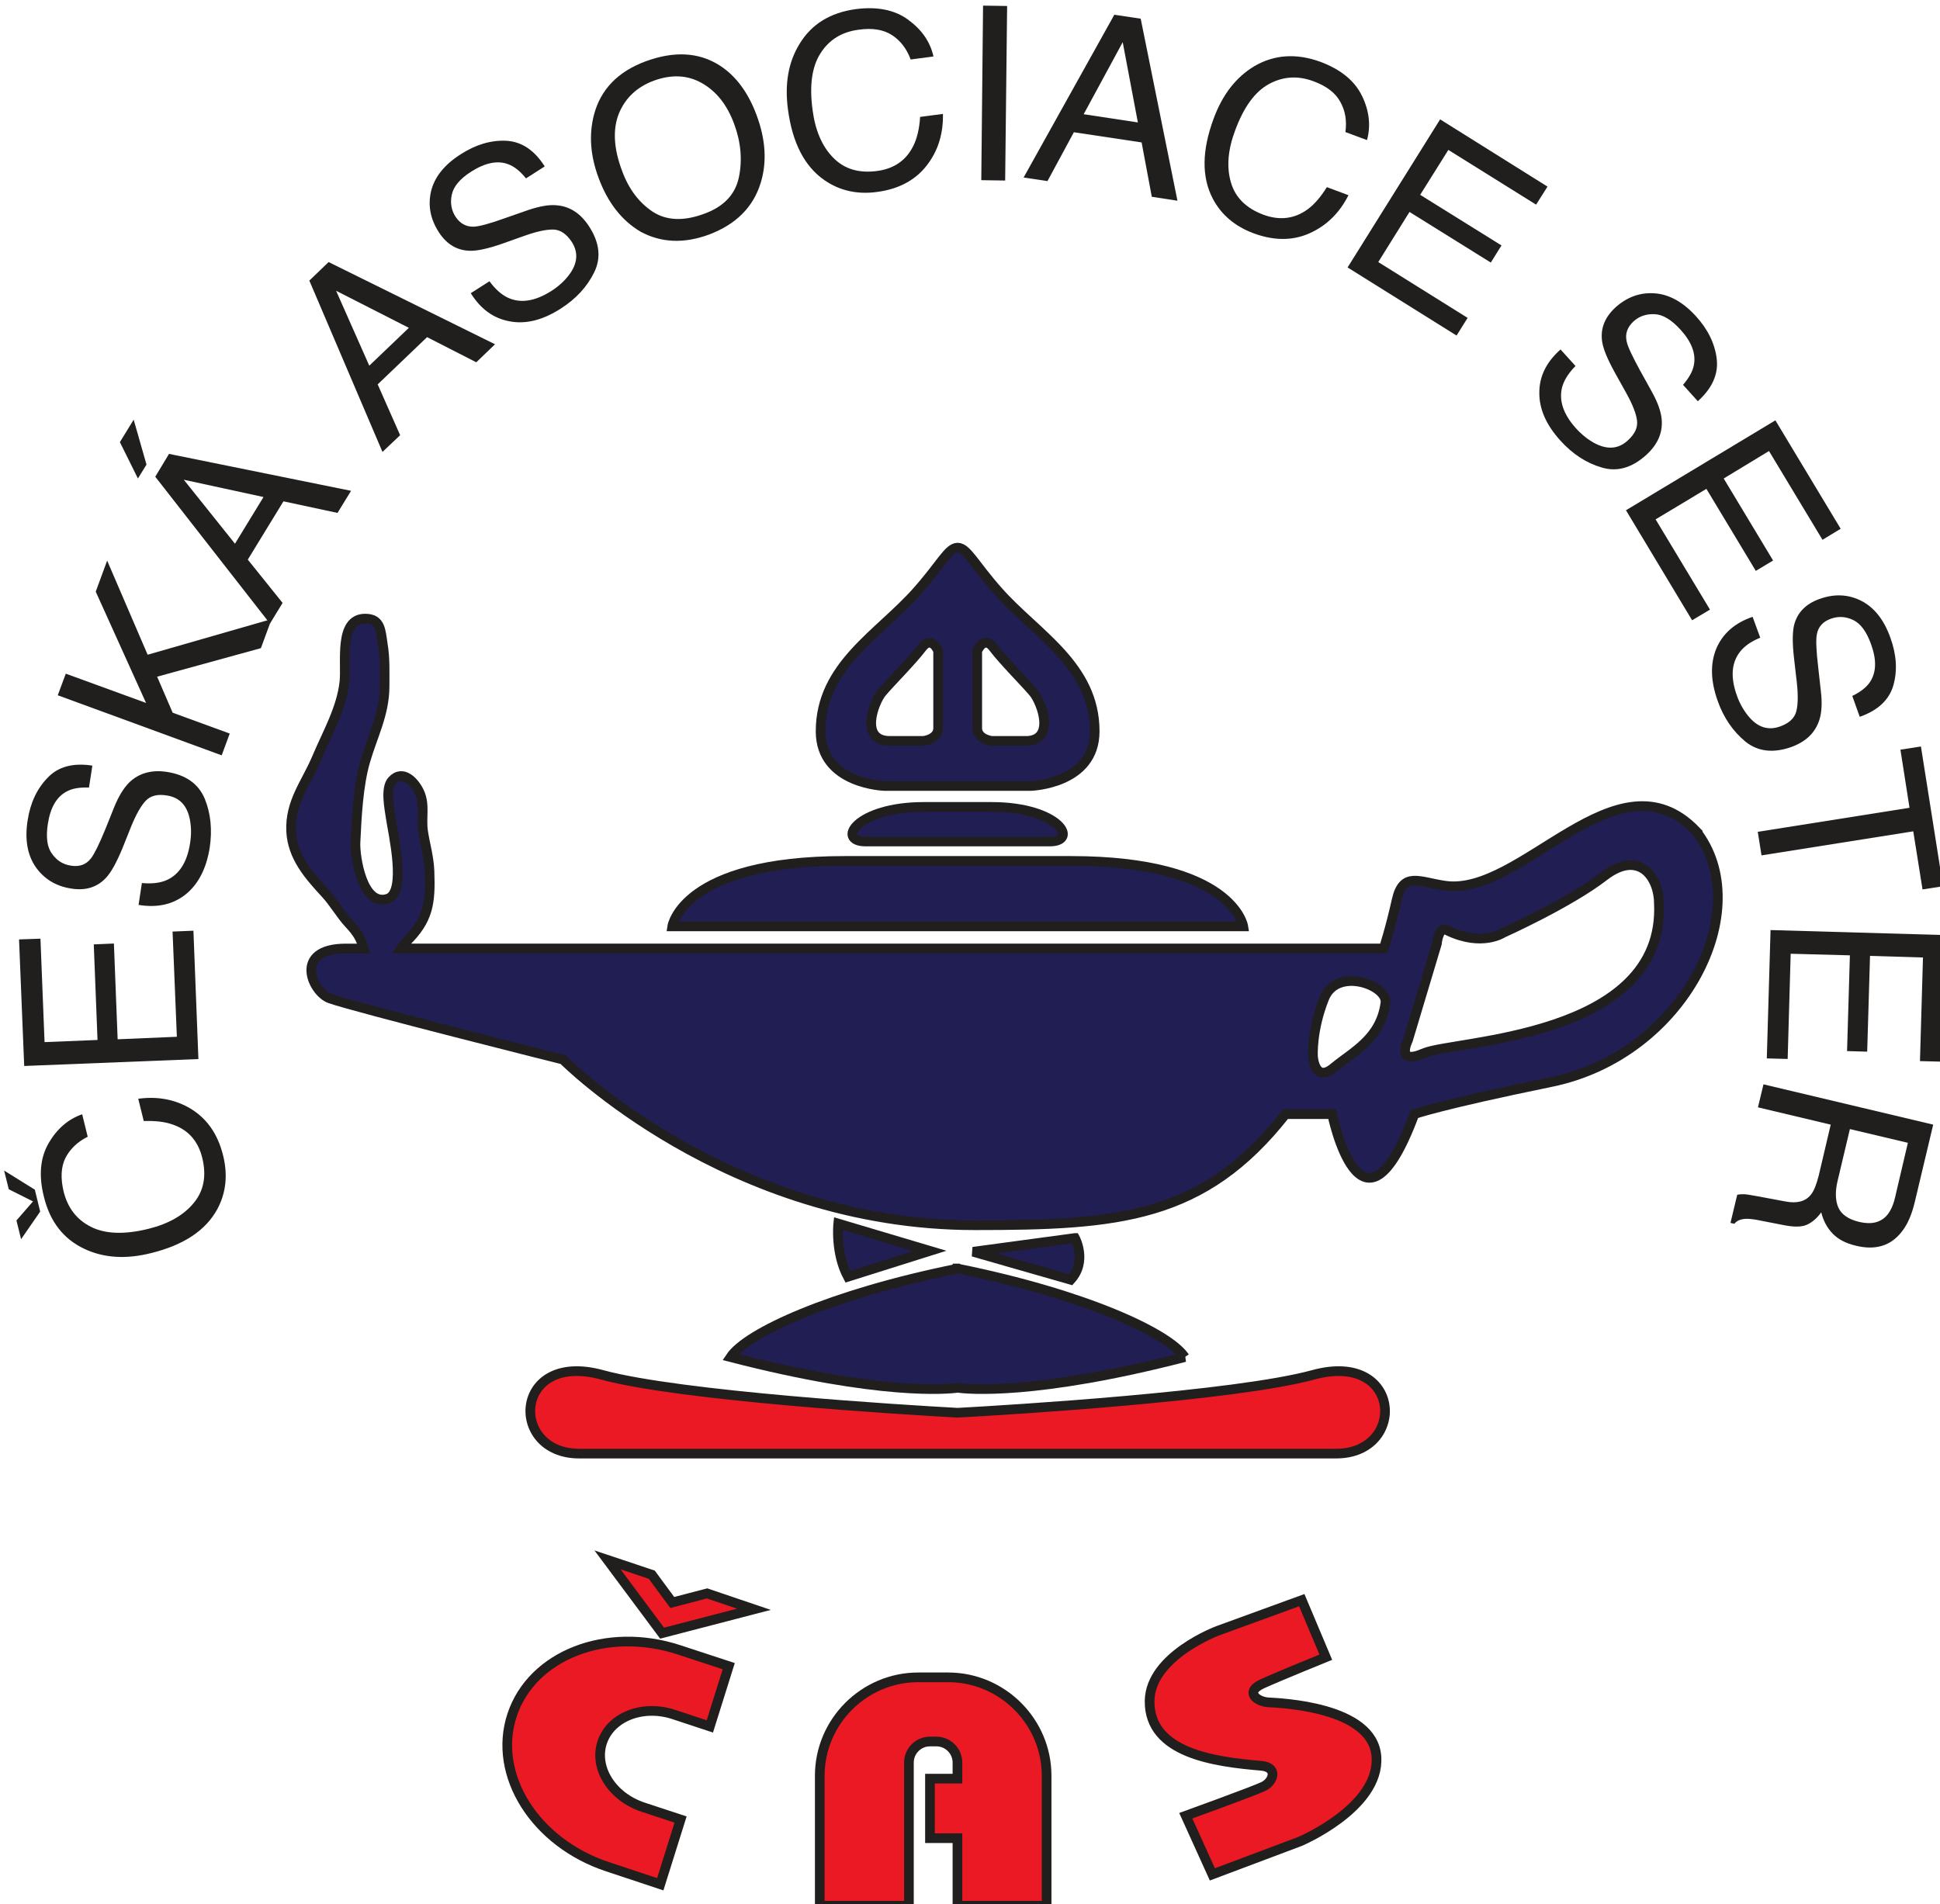<?xml version="1.0" encoding="UTF-8" standalone="no"?>
<svg
   xmlns:dc="http://purl.org/dc/elements/1.1/"
   xmlns:cc="http://creativecommons.org/ns#"
   xmlns:rdf="http://www.w3.org/1999/02/22-rdf-syntax-ns#"
   xmlns:svg="http://www.w3.org/2000/svg"
   xmlns="http://www.w3.org/2000/svg"
   id="svg8"
   version="1.1"
   viewBox="0 0 28.082 27.566"
   height="104.188"
   width="106.137">
  <defs
     id="defs2" />
  <g
     id="layer1"
     transform="translate(-66.674,-92.386)">
    <g
       id="layer1-3"
       transform="matrix(1.872,0,0,1.872,-56.598,-215.916)">
      <g
         transform="matrix(0.353,0,0,0.353,-0.911,50.644)"
         id="g16513">
        <path
           style="fill:#eb1923;fill-opacity:1;fill-rule:nonzero;stroke:none"
           d="m 217.898,353.199 c -1.707,0.469 -6.652,0.77 -7.793,0.832 -1.145,-0.062 -6.086,-0.363 -7.797,-0.832 -1.941,-0.527 -2.043,1.727 -0.496,1.727 h 16.582 c 1.551,0 1.445,-2.254 -0.496,-1.727"
           id="path6821" />
        <path
           style="fill:none;stroke:#211e1e;stroke-width:0.212;stroke-linecap:butt;stroke-linejoin:miter;stroke-miterlimit:4;stroke-opacity:1"
           d="m 217.898,353.199 c -1.707,0.469 -6.652,0.77 -7.793,0.832 -1.145,-0.062 -6.086,-0.363 -7.797,-0.832 -1.941,-0.527 -2.043,1.727 -0.496,1.727 h 16.582 c 1.551,0 1.445,-2.254 -0.496,-1.727 z m 0,0"
           id="path6823" />
        <path
           style="fill:#211e54;fill-opacity:1;fill-rule:nonzero;stroke:none"
           d="m 207.488,349.887 2.008,0.598 -1.797,0.566 c -0.281,-0.527 -0.211,-1.164 -0.211,-1.164"
           id="path6825" />
        <path
           style="fill:none;stroke:#211e1e;stroke-width:0.212;stroke-linecap:butt;stroke-linejoin:miter;stroke-miterlimit:4;stroke-opacity:1"
           d="m 207.488,349.887 2.008,0.598 -1.797,0.566 c -0.281,-0.527 -0.211,-1.164 -0.211,-1.164 z m 0,0"
           id="path6827" />
        <path
           style="fill:#211e54;fill-opacity:1;fill-rule:nonzero;stroke:none"
           d="m 212.672,350.203 -2.23,0.301 2.137,0.613 c 0.371,-0.406 0.094,-0.914 0.094,-0.914"
           id="path6829" />
        <path
           style="fill:none;stroke:#211e1e;stroke-width:0.212;stroke-linecap:butt;stroke-linejoin:miter;stroke-miterlimit:4;stroke-opacity:1"
           d="m 212.672,350.203 -2.23,0.301 2.137,0.613 c 0.371,-0.406 0.094,-0.914 0.094,-0.914 z m 0,0"
           id="path6831" />
        <path
           style="fill:#211e54;fill-opacity:1;fill-rule:nonzero;stroke:none"
           d="m 212.578,341.941 h -4.949 c -3.559,0 -3.777,1.434 -3.777,1.434 h 12.508 c 0,0 -0.223,-1.434 -3.781,-1.434"
           id="path6833" />
        <path
           style="fill:none;stroke:#211e1e;stroke-width:0.212;stroke-linecap:butt;stroke-linejoin:miter;stroke-miterlimit:4;stroke-opacity:1"
           d="m 212.578,341.941 h -4.949 c -3.559,0 -3.777,1.434 -3.777,1.434 h 12.508 c 0,0 -0.223,-1.434 -3.781,-1.434 z m 0,0"
           id="path6835" />
        <path
           style="fill:#211e54;fill-opacity:1;fill-rule:nonzero;stroke:none"
           d="m 210.848,340.758 h -1.488 c -1.473,0 -1.926,0.758 -1.27,0.758 h 4.027 c 0.656,0 0.203,-0.758 -1.27,-0.758"
           id="path6837" />
        <path
           style="fill:none;stroke:#211e1e;stroke-width:0.212;stroke-linecap:butt;stroke-linejoin:miter;stroke-miterlimit:4;stroke-opacity:1"
           d="m 210.848,340.758 h -1.488 c -1.473,0 -1.926,0.758 -1.27,0.758 h 4.027 c 0.656,0 0.203,-0.758 -1.27,-0.758 z m 0,0"
           id="path6839" />
        <path
           style="fill:#211e54;fill-opacity:1;fill-rule:nonzero;stroke:none"
           d="m 215.078,352.812 c -0.352,-0.527 -2.184,-1.375 -4.969,-1.938 0,0 -0.004,-0.004 -0.004,-0.004 h -0.004 c 0,0 0,0.004 -0.004,0.004 -2.785,0.562 -4.617,1.41 -4.969,1.938 3.285,0.848 4.766,0.703 4.977,0.672 0.207,0.031 1.688,0.176 4.973,-0.672"
           id="path6841" />
        <path
           style="fill:none;stroke:#211e1e;stroke-width:0.212;stroke-linecap:butt;stroke-linejoin:miter;stroke-miterlimit:4;stroke-opacity:1"
           d="m 215.078,352.812 c -0.352,-0.527 -2.184,-1.375 -4.969,-1.938 0,0 -0.004,-0.004 -0.004,-0.004 h -0.004 c 0,0 0,0.004 -0.004,0.004 -2.785,0.562 -4.617,1.41 -4.969,1.938 3.285,0.848 4.766,0.703 4.977,0.672 0.207,0.031 1.688,0.176 4.973,-0.672 z m 0,0"
           id="path6843" />
        <path
           style="fill:#211e54;fill-opacity:1;fill-rule:nonzero;stroke:none"
           d="m 220.32,346.152 c -0.637,0.281 -0.352,-0.285 -0.352,-0.285 l 0.633,-2.113 c 0,0 0.035,-0.422 0.246,-0.281 0.742,0.352 1.199,0.047 1.199,0.047 0,0 1.445,-0.648 2.219,-1.246 0.777,-0.598 1.199,0.035 1.199,0.598 0.141,2.965 -4.512,3 -5.145,3.281 m -1.977,0.316 c -0.422,0.352 -0.457,-0.246 -0.457,-0.246 0,0 -0.035,-0.566 0.246,-1.27 0.281,-0.707 1.41,-0.281 1.34,0.105 -0.105,0.777 -0.703,1.059 -1.129,1.41 m 7.934,-5.184 c -1.727,-1.797 -3.809,1.445 -5.5,1.199 -0.566,-0.082 -0.918,-0.316 -1.059,0.32 -0.141,0.633 -0.281,1.055 -0.281,1.055 h -21.52 c 0.043,-0.062 0.086,-0.129 0.109,-0.148 0.477,-0.477 0.535,-0.828 0.508,-1.543 -0.012,-0.32 -0.102,-0.605 -0.141,-0.879 -0.043,-0.297 0.047,-0.574 -0.078,-0.848 -0.098,-0.219 -0.363,-0.52 -0.602,-0.258 -0.152,0.168 -0.055,0.625 -0.027,0.82 0.043,0.309 0.355,1.625 -0.066,1.766 -0.555,0.184 -0.723,-0.922 -0.707,-1.238 0.027,-0.574 0.062,-1.242 0.211,-1.762 0.16,-0.562 0.426,-1.043 0.426,-1.656 0,-0.309 0.012,-0.617 -0.039,-0.914 -0.047,-0.312 -0.047,-0.566 -0.387,-0.566 -0.582,0 -0.41,0.957 -0.453,1.379 -0.062,0.59 -0.375,1.125 -0.609,1.68 -0.23,0.543 -0.586,0.957 -0.559,1.594 0.027,0.566 0.387,0.973 0.75,1.367 0.191,0.207 0.324,0.449 0.508,0.652 0.207,0.219 0.266,0.336 0.332,0.555 h -0.391 c -1.164,0 -0.738,0.953 -0.352,1.094 0.555,0.199 5.109,1.34 5.109,1.34 0,0 3.598,3.629 9.023,3.629 3.137,0 5.004,-0.141 6.805,-2.434 h 1.02 c 0,0 0.637,3.141 1.801,0 0,0 0.539,-0.199 2.996,-0.703 2.922,-0.598 4.508,-3.805 3.172,-5.5"
           id="path6845" />
        <path
           style="fill:none;stroke:#211e1e;stroke-width:0.212;stroke-linecap:butt;stroke-linejoin:miter;stroke-miterlimit:4;stroke-opacity:1"
           d="m 220.32,346.152 c -0.637,0.281 -0.352,-0.285 -0.352,-0.285 l 0.633,-2.113 c 0,0 0.035,-0.422 0.246,-0.281 0.742,0.352 1.199,0.047 1.199,0.047 0,0 1.445,-0.648 2.219,-1.246 0.777,-0.598 1.199,0.035 1.199,0.598 0.141,2.965 -4.512,3 -5.145,3.281 z m 0,0"
           id="path6847" />
        <path
           style="fill:none;stroke:#211e1e;stroke-width:0.212;stroke-linecap:butt;stroke-linejoin:miter;stroke-miterlimit:4;stroke-opacity:1"
           d="m 218.344,346.469 c -0.422,0.352 -0.457,-0.246 -0.457,-0.246 0,0 -0.035,-0.566 0.246,-1.27 0.281,-0.707 1.41,-0.281 1.34,0.105 -0.105,0.777 -0.703,1.059 -1.129,1.41 z m 0,0"
           id="path6849" />
        <path
           style="fill:none;stroke:#211e1e;stroke-width:0.212;stroke-linecap:butt;stroke-linejoin:miter;stroke-miterlimit:4;stroke-opacity:1"
           d="m 226.277,341.285 c -1.727,-1.797 -3.809,1.445 -5.5,1.199 -0.566,-0.082 -0.918,-0.316 -1.059,0.32 -0.141,0.633 -0.281,1.055 -0.281,1.055 h -21.52 c 0.043,-0.062 0.086,-0.129 0.109,-0.148 0.477,-0.477 0.535,-0.828 0.508,-1.543 -0.012,-0.32 -0.102,-0.605 -0.141,-0.879 -0.043,-0.297 0.047,-0.574 -0.078,-0.848 -0.098,-0.219 -0.363,-0.52 -0.602,-0.258 -0.152,0.168 -0.055,0.625 -0.027,0.82 0.043,0.309 0.355,1.625 -0.066,1.766 -0.555,0.184 -0.723,-0.922 -0.707,-1.238 0.027,-0.574 0.062,-1.242 0.211,-1.762 0.16,-0.562 0.426,-1.043 0.426,-1.656 0,-0.309 0.012,-0.617 -0.039,-0.914 -0.047,-0.312 -0.047,-0.566 -0.387,-0.566 -0.582,0 -0.41,0.957 -0.453,1.379 -0.062,0.59 -0.375,1.125 -0.609,1.68 -0.23,0.543 -0.586,0.957 -0.559,1.594 0.027,0.566 0.387,0.973 0.75,1.367 0.191,0.207 0.324,0.449 0.508,0.652 0.207,0.219 0.266,0.336 0.332,0.555 h -0.391 c -1.164,0 -0.738,0.953 -0.352,1.094 0.555,0.199 5.109,1.34 5.109,1.34 0,0 3.598,3.629 9.023,3.629 3.137,0 5.004,-0.141 6.805,-2.434 h 1.02 c 0,0 0.637,3.141 1.801,0 0,0 0.539,-0.199 2.996,-0.703 2.922,-0.598 4.508,-3.805 3.172,-5.5 z m 0,0"
           id="path6851" />
        <path
           style="fill:#211e54;fill-opacity:1;fill-rule:nonzero;stroke:none"
           d="m 211.59,339.312 h -0.738 c 0,0 -0.32,-0.035 -0.32,-0.281 v -1.691 c 0,0 0.145,-0.352 0.355,-0.07 0.211,0.281 0.703,0.773 0.879,0.984 0.176,0.215 0.496,1.059 -0.176,1.059 m -1.914,-0.281 c 0,0.246 -0.32,0.281 -0.32,0.281 h -0.738 c -0.672,0 -0.352,-0.844 -0.176,-1.059 0.176,-0.211 0.668,-0.703 0.879,-0.984 0.215,-0.281 0.355,0.07 0.355,0.07 z m 1.316,-2.996 c -0.523,-0.59 -0.684,-0.953 -0.887,-0.957 -0.004,0 -0.004,0 -0.004,0 -0.203,0.004 -0.363,0.367 -0.887,0.957 -0.828,0.938 -2.113,1.621 -2.113,3.066 0,1.164 1.41,1.199 1.41,1.199 h 3.184 c 0,0 1.41,-0.035 1.41,-1.199 0,-1.445 -1.285,-2.129 -2.113,-3.066"
           id="path6853" />
        <path
           style="fill:none;stroke:#211e1e;stroke-width:0.212;stroke-linecap:butt;stroke-linejoin:miter;stroke-miterlimit:4;stroke-opacity:1"
           d="m 211.59,339.312 h -0.738 c 0,0 -0.32,-0.035 -0.32,-0.281 v -1.691 c 0,0 0.145,-0.352 0.355,-0.07 0.211,0.281 0.703,0.773 0.879,0.984 0.176,0.215 0.496,1.059 -0.176,1.059 z m 0,0"
           id="path6855" />
        <path
           style="fill:none;stroke:#211e1e;stroke-width:0.212;stroke-linecap:butt;stroke-linejoin:miter;stroke-miterlimit:4;stroke-opacity:1"
           d="m 209.676,339.031 c 0,0.246 -0.32,0.281 -0.32,0.281 h -0.738 c -0.672,0 -0.352,-0.844 -0.176,-1.059 0.176,-0.211 0.668,-0.703 0.879,-0.984 0.215,-0.281 0.355,0.07 0.355,0.07 z m 0,0"
           id="path6857" />
        <path
           style="fill:none;stroke:#211e1e;stroke-width:0.212;stroke-linecap:butt;stroke-linejoin:miter;stroke-miterlimit:4;stroke-opacity:1"
           d="m 210.992,336.035 c -0.523,-0.59 -0.684,-0.953 -0.887,-0.957 -0.004,0 -0.004,0 -0.004,0 -0.203,0.004 -0.363,0.367 -0.887,0.957 -0.828,0.938 -2.113,1.621 -2.113,3.066 0,1.164 1.41,1.199 1.41,1.199 h 3.184 c 0,0 1.41,-0.035 1.41,-1.199 0,-1.445 -1.285,-2.129 -2.113,-3.066 z m 0,0"
           id="path6859" />
        <path
           style="fill:#eb1923;fill-opacity:1;fill-rule:nonzero;stroke:none"
           d="m 209.895,359.828 h -0.656 c -1.184,0 -2.156,0.969 -2.156,2.156 v 2.848 h 1.953 v -3.137 c 0,-0.254 0.207,-0.461 0.461,-0.461 h 0.141 c 0.254,0 0.461,0.207 0.461,0.461 v 0.352 h -0.602 v 1.305 h 0.602 v 1.48 h 1.953 v -2.848 c 0,-1.188 -0.973,-2.156 -2.156,-2.156"
           id="path6861" />
        <path
           style="fill:none;stroke:#211e1e;stroke-width:0.212;stroke-linecap:butt;stroke-linejoin:miter;stroke-miterlimit:4;stroke-opacity:1"
           d="m 209.895,359.828 h -0.656 c -1.184,0 -2.156,0.969 -2.156,2.156 v 2.848 h 1.953 v -3.137 c 0,-0.254 0.207,-0.461 0.461,-0.461 h 0.141 c 0.254,0 0.461,0.207 0.461,0.461 v 0.352 h -0.602 v 1.305 h 0.602 v 1.48 h 1.953 v -2.848 c 0,-1.188 -0.973,-2.156 -2.156,-2.156 z m 0,0"
           id="path6863" />
        <path
           style="fill:#eb1923;fill-opacity:1;fill-rule:nonzero;stroke:none"
           d="m 203.211,362.672 c -0.68,-0.227 -1.078,-0.859 -0.895,-1.418 0.188,-0.562 0.887,-0.836 1.566,-0.613 l 0.793,0.262 0.414,-1.32 -1.082,-0.355 c -1.594,-0.527 -3.23,0.113 -3.664,1.426 -0.434,1.312 0.504,2.801 2.094,3.324 l 1.152,0.383 0.445,-1.418"
           id="path6865" />
        <path
           style="fill:none;stroke:#211e1e;stroke-width:0.212;stroke-linecap:butt;stroke-linejoin:miter;stroke-miterlimit:4;stroke-opacity:1"
           d="m 203.211,362.672 c -0.68,-0.227 -1.078,-0.859 -0.895,-1.418 0.188,-0.562 0.887,-0.836 1.566,-0.613 l 0.793,0.262 0.414,-1.32 -1.082,-0.355 c -1.594,-0.527 -3.23,0.113 -3.664,1.426 -0.434,1.312 0.504,2.801 2.094,3.324 l 1.152,0.383 0.445,-1.418 z m 0,0"
           id="path6867" />
        <path
           style="fill:#eb1923;fill-opacity:1;fill-rule:nonzero;stroke:none"
           d="m 203.852,358.188 -0.449,-0.609 -0.969,-0.324 1.195,1.605 2.012,-0.523 -1.027,-0.348"
           id="path6869" />
        <path
           style="fill:none;stroke:#211e1e;stroke-width:0.212;stroke-linecap:butt;stroke-linejoin:miter;stroke-miterlimit:4;stroke-opacity:1"
           d="m 203.852,358.188 -0.449,-0.609 -0.969,-0.324 1.195,1.605 2.012,-0.523 -1.027,-0.348 z m 0,0"
           id="path6871" />
        <path
           style="fill:#eb1923;fill-opacity:1;fill-rule:nonzero;stroke:none"
           d="m 217.641,358.137 0.527,1.25 c 0,0 -1.004,0.406 -1.391,0.582 -0.387,0.176 -0.125,0.387 0.121,0.406 0.25,0.016 2.309,0.086 2.379,1.195 0.074,1.113 -1.672,1.852 -1.672,1.852 l -1.922,0.723 -0.582,-1.285 c 0,0 1.465,-0.531 1.691,-0.637 0.23,-0.105 0.336,-0.422 -0.035,-0.457 -1.004,-0.086 -2.465,-0.266 -2.449,-1.426 0.019,-0.988 1.5,-1.535 1.5,-1.535"
           id="path6873" />
        <path
           style="fill:none;stroke:#211e1e;stroke-width:0.212;stroke-linecap:butt;stroke-linejoin:miter;stroke-miterlimit:4;stroke-opacity:1"
           d="m 217.641,358.137 0.527,1.25 c 0,0 -1.004,0.406 -1.391,0.582 -0.387,0.176 -0.125,0.387 0.121,0.406 0.25,0.016 2.309,0.086 2.379,1.195 0.074,1.113 -1.672,1.852 -1.672,1.852 l -1.922,0.723 -0.582,-1.285 c 0,0 1.465,-0.531 1.691,-0.637 0.23,-0.105 0.336,-0.422 -0.035,-0.457 -1.004,-0.086 -2.465,-0.266 -2.449,-1.426 0.019,-0.988 1.5,-1.535 1.5,-1.535 z m 0,0"
           id="path6875" />
        <path
           style="fill:#211e1e;fill-opacity:1;fill-rule:nonzero;stroke:none"
           d="m 190.188,348.129 c 0.184,-0.316 0.43,-0.531 0.738,-0.637 l 0.121,0.492 c -0.227,0.113 -0.387,0.27 -0.488,0.465 -0.098,0.199 -0.109,0.445 -0.039,0.738 0.09,0.359 0.289,0.617 0.602,0.773 0.312,0.156 0.734,0.172 1.266,0.039 0.434,-0.109 0.762,-0.297 0.98,-0.562 0.223,-0.266 0.285,-0.598 0.188,-0.992 -0.09,-0.363 -0.301,-0.605 -0.633,-0.723 -0.176,-0.066 -0.391,-0.09 -0.648,-0.082 l -0.121,-0.488 c 0.402,-0.055 0.766,0.008 1.09,0.184 0.391,0.215 0.648,0.566 0.77,1.062 0.105,0.426 0.062,0.816 -0.125,1.168 -0.254,0.469 -0.738,0.793 -1.461,0.969 -0.547,0.137 -1.031,0.105 -1.453,-0.094 -0.457,-0.215 -0.754,-0.594 -0.887,-1.141 -0.117,-0.461 -0.082,-0.855 0.102,-1.172 m -0.301,1.016 0.117,0.48 -0.418,0.605 -0.102,-0.41 0.363,-0.418 -0.531,-0.266 -0.102,-0.41"
           id="path6877" />
        <path
           style="fill:#211e1e;fill-opacity:1;fill-rule:nonzero;stroke:none"
           d="m 189.656,346.434 -0.113,-2.773 0.469,-0.016 0.09,2.266 1.16,-0.047 -0.082,-2.094 0.441,-0.019 0.082,2.098 1.297,-0.055 -0.094,-2.305 0.457,-0.019 0.109,2.812"
           id="path6879" />
        <path
           style="fill:#211e1e;fill-opacity:1;fill-rule:nonzero;stroke:none"
           d="m 192.234,342.426 c 0.219,0.019 0.398,0 0.547,-0.066 0.273,-0.125 0.445,-0.391 0.508,-0.805 0.031,-0.188 0.027,-0.359 -0.004,-0.52 -0.059,-0.309 -0.227,-0.484 -0.5,-0.527 -0.207,-0.035 -0.363,0.004 -0.469,0.117 -0.105,0.113 -0.211,0.301 -0.316,0.559 l -0.191,0.477 c -0.129,0.312 -0.246,0.527 -0.359,0.648 -0.191,0.207 -0.445,0.289 -0.762,0.238 -0.336,-0.051 -0.598,-0.211 -0.781,-0.473 -0.18,-0.262 -0.242,-0.602 -0.176,-1.02 0.059,-0.387 0.207,-0.699 0.441,-0.938 0.23,-0.242 0.559,-0.328 0.977,-0.262 l -0.074,0.48 c -0.203,-0.008 -0.367,0.019 -0.488,0.086 -0.223,0.117 -0.359,0.355 -0.414,0.715 -0.043,0.289 -0.016,0.508 0.094,0.652 0.105,0.148 0.242,0.234 0.414,0.258 0.184,0.031 0.332,-0.023 0.438,-0.16 0.07,-0.09 0.176,-0.301 0.312,-0.633 l 0.199,-0.496 c 0.098,-0.238 0.207,-0.414 0.328,-0.535 0.211,-0.203 0.488,-0.281 0.824,-0.23 0.418,0.066 0.691,0.262 0.828,0.586 0.133,0.324 0.168,0.684 0.109,1.078 -0.074,0.457 -0.25,0.797 -0.527,1.02 -0.281,0.223 -0.625,0.297 -1.031,0.23"
           id="path6881" />
        <path
           style="fill:#211e1e;fill-opacity:1;fill-rule:nonzero;stroke:none"
           d="m 190.391,338.312 0.176,-0.473 1.758,0.641 -1.102,-2.438 0.25,-0.68 0.887,2.062 2.715,-0.781 -0.234,0.637 -2.273,0.625 0.34,0.789 1.25,0.457 -0.176,0.477"
           id="path6883" />
        <path
           style="fill:#211e1e;fill-opacity:1;fill-rule:nonzero;stroke:none"
           d="m 194.898,333.969 -1.746,-0.379 1.121,1.402 z m -2.371,-0.445 0.301,-0.5 3.988,0.809 -0.297,0.484 -1.184,-0.254 -0.781,1.277 0.762,0.949 -0.277,0.453 z m -0.473,-1.25 0.281,0.984 -0.188,0.305 -0.395,-0.797"
           id="path6885" />
        <path
           style="fill:#211e1e;fill-opacity:1;fill-rule:nonzero;stroke:none"
           d="m 198.082,330.262 -1.594,-0.812 0.727,1.641 z m -2.18,-1.035 0.422,-0.406 3.645,1.801 -0.41,0.395 -1.078,-0.551 -1.082,1.035 0.492,1.113 -0.387,0.367"
           id="path6887" />
        <path
           style="fill:#211e1e;fill-opacity:1;fill-rule:nonzero;stroke:none"
           d="m 199.848,329.242 c 0.129,0.176 0.266,0.297 0.41,0.363 0.277,0.125 0.59,0.074 0.941,-0.148 0.16,-0.102 0.285,-0.215 0.387,-0.348 0.191,-0.25 0.215,-0.492 0.066,-0.727 -0.113,-0.172 -0.246,-0.266 -0.398,-0.273 -0.156,-0.004 -0.363,0.039 -0.629,0.133 l -0.484,0.172 c -0.32,0.113 -0.559,0.164 -0.723,0.16 -0.285,-0.008 -0.512,-0.145 -0.684,-0.414 -0.184,-0.289 -0.238,-0.586 -0.164,-0.898 0.078,-0.309 0.293,-0.578 0.652,-0.805 0.328,-0.211 0.66,-0.309 0.996,-0.293 0.332,0.019 0.613,0.203 0.84,0.562 l -0.41,0.262 c -0.129,-0.16 -0.258,-0.262 -0.387,-0.309 -0.234,-0.09 -0.504,-0.035 -0.812,0.16 -0.246,0.156 -0.387,0.324 -0.426,0.504 -0.039,0.176 -0.012,0.336 0.078,0.48 0.102,0.156 0.238,0.23 0.414,0.223 0.113,-0.008 0.34,-0.066 0.676,-0.188 l 0.504,-0.176 c 0.246,-0.082 0.449,-0.121 0.621,-0.105 0.293,0.023 0.531,0.18 0.715,0.465 0.23,0.355 0.266,0.691 0.109,1.008 -0.156,0.316 -0.398,0.578 -0.734,0.793 -0.391,0.25 -0.762,0.344 -1.113,0.277 -0.352,-0.062 -0.637,-0.266 -0.855,-0.617"
           id="path6889" />
        <path
           style="fill:#211e1e;fill-opacity:1;fill-rule:nonzero;stroke:none"
           d="m 205.312,326.961 c 0.078,-0.379 0.043,-0.77 -0.105,-1.168 -0.156,-0.422 -0.395,-0.719 -0.711,-0.895 -0.312,-0.176 -0.664,-0.191 -1.047,-0.051 -0.371,0.137 -0.625,0.379 -0.766,0.719 -0.137,0.344 -0.117,0.762 0.07,1.258 0.145,0.398 0.371,0.695 0.672,0.895 0.301,0.195 0.68,0.211 1.129,0.043 0.43,-0.156 0.68,-0.426 0.758,-0.801 m -0.418,-2.445 c 0.352,0.227 0.621,0.59 0.805,1.086 0.199,0.535 0.23,1.031 0.09,1.484 -0.164,0.535 -0.543,0.91 -1.133,1.133 -0.551,0.203 -1.051,0.18 -1.504,-0.066 -0.41,-0.246 -0.715,-0.637 -0.914,-1.176 -0.18,-0.484 -0.215,-0.941 -0.102,-1.379 0.145,-0.555 0.52,-0.945 1.125,-1.172 0.633,-0.234 1.176,-0.203 1.633,0.09"
           id="path6891" />
        <path
           style="fill:#211e1e;fill-opacity:1;fill-rule:nonzero;stroke:none"
           d="m 209.023,323.516 c 0.297,0.215 0.48,0.484 0.551,0.801 l -0.5,0.066 c -0.086,-0.234 -0.223,-0.414 -0.41,-0.535 -0.188,-0.121 -0.43,-0.16 -0.73,-0.117 -0.367,0.047 -0.645,0.219 -0.832,0.512 -0.191,0.293 -0.25,0.711 -0.176,1.25 0.059,0.445 0.207,0.793 0.449,1.039 0.242,0.25 0.562,0.348 0.969,0.293 0.371,-0.051 0.633,-0.234 0.789,-0.551 0.082,-0.164 0.133,-0.379 0.148,-0.633 l 0.5,-0.066 c 0.008,0.402 -0.09,0.758 -0.305,1.062 -0.25,0.363 -0.633,0.582 -1.137,0.648 -0.434,0.059 -0.816,-0.027 -1.148,-0.254 -0.438,-0.301 -0.707,-0.816 -0.805,-1.555 -0.074,-0.559 0.008,-1.035 0.254,-1.434 0.262,-0.434 0.672,-0.684 1.227,-0.762 0.477,-0.062 0.859,0.016 1.156,0.234"
           id="path6893" />
        <path
           style="fill:#211e1e;fill-opacity:1;fill-rule:nonzero;stroke:none"
           d="m 210.66,323.203 0.527,0.008 -0.043,3.824 -0.523,-0.008"
           id="path6895" />
        <path
           style="fill:#211e1e;fill-opacity:1;fill-rule:nonzero;stroke:none"
           d="m 214.051,325.762 -0.332,-1.758 -0.855,1.578 z m -0.516,-2.359 0.578,0.086 0.805,3.988 -0.562,-0.086 -0.223,-1.191 -1.484,-0.223 -0.578,1.07 -0.523,-0.078"
           id="path6897" />
        <path
           style="fill:#211e1e;fill-opacity:1;fill-rule:nonzero;stroke:none"
           d="m 218.961,325.18 c 0.16,0.332 0.195,0.656 0.109,0.969 l -0.473,-0.176 c 0.035,-0.25 -0.004,-0.473 -0.113,-0.664 -0.105,-0.195 -0.301,-0.344 -0.586,-0.449 -0.348,-0.129 -0.672,-0.105 -0.977,0.062 -0.309,0.168 -0.555,0.512 -0.742,1.023 -0.156,0.418 -0.188,0.797 -0.09,1.129 0.094,0.332 0.336,0.57 0.715,0.711 0.352,0.129 0.672,0.09 0.957,-0.113 0.152,-0.109 0.293,-0.273 0.43,-0.492 l 0.473,0.176 c -0.18,0.359 -0.438,0.625 -0.766,0.793 -0.395,0.207 -0.832,0.219 -1.309,0.043 -0.41,-0.152 -0.711,-0.406 -0.898,-0.762 -0.246,-0.473 -0.238,-1.055 0.019,-1.75 0.195,-0.531 0.496,-0.914 0.895,-1.152 0.438,-0.254 0.918,-0.285 1.445,-0.094 0.445,0.168 0.75,0.414 0.91,0.746"
           id="path6899" />
        <path
           style="fill:#211e1e;fill-opacity:1;fill-rule:nonzero;stroke:none"
           d="m 220.672,325.695 2.352,1.473 -0.25,0.395 -1.922,-1.199 -0.617,0.984 1.781,1.109 -0.234,0.375 -1.781,-1.109 -0.684,1.098 1.957,1.223 -0.242,0.387 -2.387,-1.492"
           id="path6901" />
        <path
           style="fill:#211e1e;fill-opacity:1;fill-rule:nonzero;stroke:none"
           d="m 223.637,331.098 c -0.152,0.156 -0.25,0.309 -0.293,0.465 -0.074,0.293 0.027,0.594 0.305,0.902 0.129,0.141 0.262,0.246 0.406,0.324 0.281,0.148 0.523,0.129 0.727,-0.059 0.156,-0.141 0.223,-0.285 0.203,-0.438 -0.019,-0.152 -0.098,-0.352 -0.234,-0.598 l -0.25,-0.449 c -0.164,-0.297 -0.258,-0.523 -0.281,-0.688 -0.039,-0.281 0.059,-0.527 0.293,-0.742 0.254,-0.23 0.543,-0.332 0.859,-0.309 0.32,0.023 0.621,0.191 0.906,0.504 0.262,0.289 0.414,0.602 0.453,0.934 0.039,0.332 -0.098,0.641 -0.414,0.926 l -0.324,-0.359 c 0.133,-0.156 0.215,-0.301 0.238,-0.438 0.047,-0.246 -0.051,-0.504 -0.293,-0.77 -0.199,-0.219 -0.387,-0.332 -0.566,-0.34 -0.184,-0.008 -0.336,0.043 -0.461,0.156 -0.141,0.129 -0.191,0.277 -0.152,0.445 0.023,0.113 0.125,0.324 0.297,0.641 l 0.258,0.465 c 0.125,0.227 0.195,0.422 0.211,0.594 0.027,0.293 -0.086,0.555 -0.34,0.785 -0.312,0.281 -0.637,0.375 -0.973,0.273 -0.34,-0.098 -0.641,-0.297 -0.906,-0.59 -0.312,-0.344 -0.465,-0.695 -0.461,-1.051 0,-0.359 0.156,-0.672 0.465,-0.945"
           id="path6903" />
        <path
           style="fill:#211e1e;fill-opacity:1;fill-rule:nonzero;stroke:none"
           d="m 228.016,332.289 1.43,2.375 -0.398,0.242 -1.172,-1.945 -0.992,0.602 1.082,1.797 -0.379,0.227 -1.082,-1.797 -1.113,0.668 1.191,1.977 -0.391,0.234 -1.449,-2.41"
           id="path6905" />
        <path
           style="fill:#211e1e;fill-opacity:1;fill-rule:nonzero;stroke:none"
           d="m 227.684,337.051 c -0.203,0.082 -0.352,0.188 -0.449,0.316 -0.184,0.242 -0.203,0.559 -0.062,0.953 0.062,0.176 0.148,0.324 0.254,0.453 0.199,0.242 0.43,0.316 0.691,0.223 0.195,-0.07 0.316,-0.18 0.355,-0.328 0.039,-0.148 0.043,-0.363 0.012,-0.641 l -0.059,-0.512 c -0.039,-0.332 -0.039,-0.582 0,-0.742 0.07,-0.273 0.258,-0.465 0.555,-0.57 0.324,-0.117 0.629,-0.105 0.914,0.039 0.285,0.145 0.5,0.414 0.641,0.812 0.133,0.367 0.156,0.711 0.066,1.035 -0.09,0.32 -0.336,0.555 -0.738,0.695 l -0.164,-0.457 c 0.188,-0.09 0.316,-0.195 0.391,-0.309 0.137,-0.211 0.145,-0.484 0.019,-0.828 -0.098,-0.273 -0.227,-0.449 -0.391,-0.527 -0.164,-0.078 -0.328,-0.086 -0.488,-0.027 -0.176,0.062 -0.281,0.18 -0.309,0.352 -0.019,0.109 -0.012,0.348 0.031,0.703 l 0.059,0.531 c 0.031,0.254 0.019,0.465 -0.031,0.625 -0.09,0.285 -0.293,0.48 -0.613,0.598 -0.398,0.141 -0.734,0.102 -1.008,-0.117 -0.27,-0.223 -0.477,-0.52 -0.609,-0.895 -0.156,-0.438 -0.164,-0.82 -0.027,-1.148 0.141,-0.328 0.406,-0.559 0.793,-0.691"
           id="path6907" />
        <path
           style="fill:#211e1e;fill-opacity:1;fill-rule:nonzero;stroke:none"
           d="m 231.688,342.496 -0.449,0.07 -0.203,-1.273 -3.324,0.527 -0.082,-0.516 3.324,-0.527 -0.199,-1.273 0.449,-0.07"
           id="path6909" />
        <path
           style="fill:#211e1e;fill-opacity:1;fill-rule:nonzero;stroke:none"
           d="m 231.73,343.566 -0.078,2.773 -0.469,-0.012 0.066,-2.27 -1.16,-0.035 -0.062,2.098 -0.441,-0.012 0.062,-2.098 -1.297,-0.035 -0.066,2.305 -0.457,-0.012 0.082,-2.812"
           id="path6911" />
        <path
           style="fill:#211e1e;fill-opacity:1;fill-rule:nonzero;stroke:none"
           d="m 229.379,348.949 c -0.055,0.23 -0.051,0.422 0.012,0.578 0.066,0.156 0.219,0.266 0.465,0.324 0.266,0.062 0.469,0.012 0.609,-0.152 0.074,-0.09 0.133,-0.215 0.172,-0.383 l 0.281,-1.199 -1.27,-0.301 z m 2.094,-1.23 -0.402,1.688 c -0.066,0.281 -0.16,0.5 -0.289,0.66 -0.238,0.305 -0.57,0.41 -1,0.305 -0.223,-0.051 -0.391,-0.141 -0.512,-0.266 -0.121,-0.125 -0.203,-0.281 -0.25,-0.465 -0.094,0.129 -0.199,0.219 -0.312,0.27 -0.113,0.051 -0.277,0.055 -0.496,0.012 l -0.504,-0.098 c -0.141,-0.031 -0.25,-0.043 -0.324,-0.043 -0.125,0.004 -0.215,0.039 -0.266,0.109 l -0.086,-0.019 0.148,-0.617 c 0.035,-0.008 0.078,-0.012 0.133,-0.012 0.055,0 0.152,0.016 0.301,0.043 l 0.625,0.117 c 0.246,0.047 0.434,0 0.551,-0.145 0.07,-0.082 0.125,-0.227 0.176,-0.426 l 0.262,-1.113 -1.594,-0.379 0.121,-0.504"
           id="path6913" />
      </g>
    </g>
  </g>
</svg>
